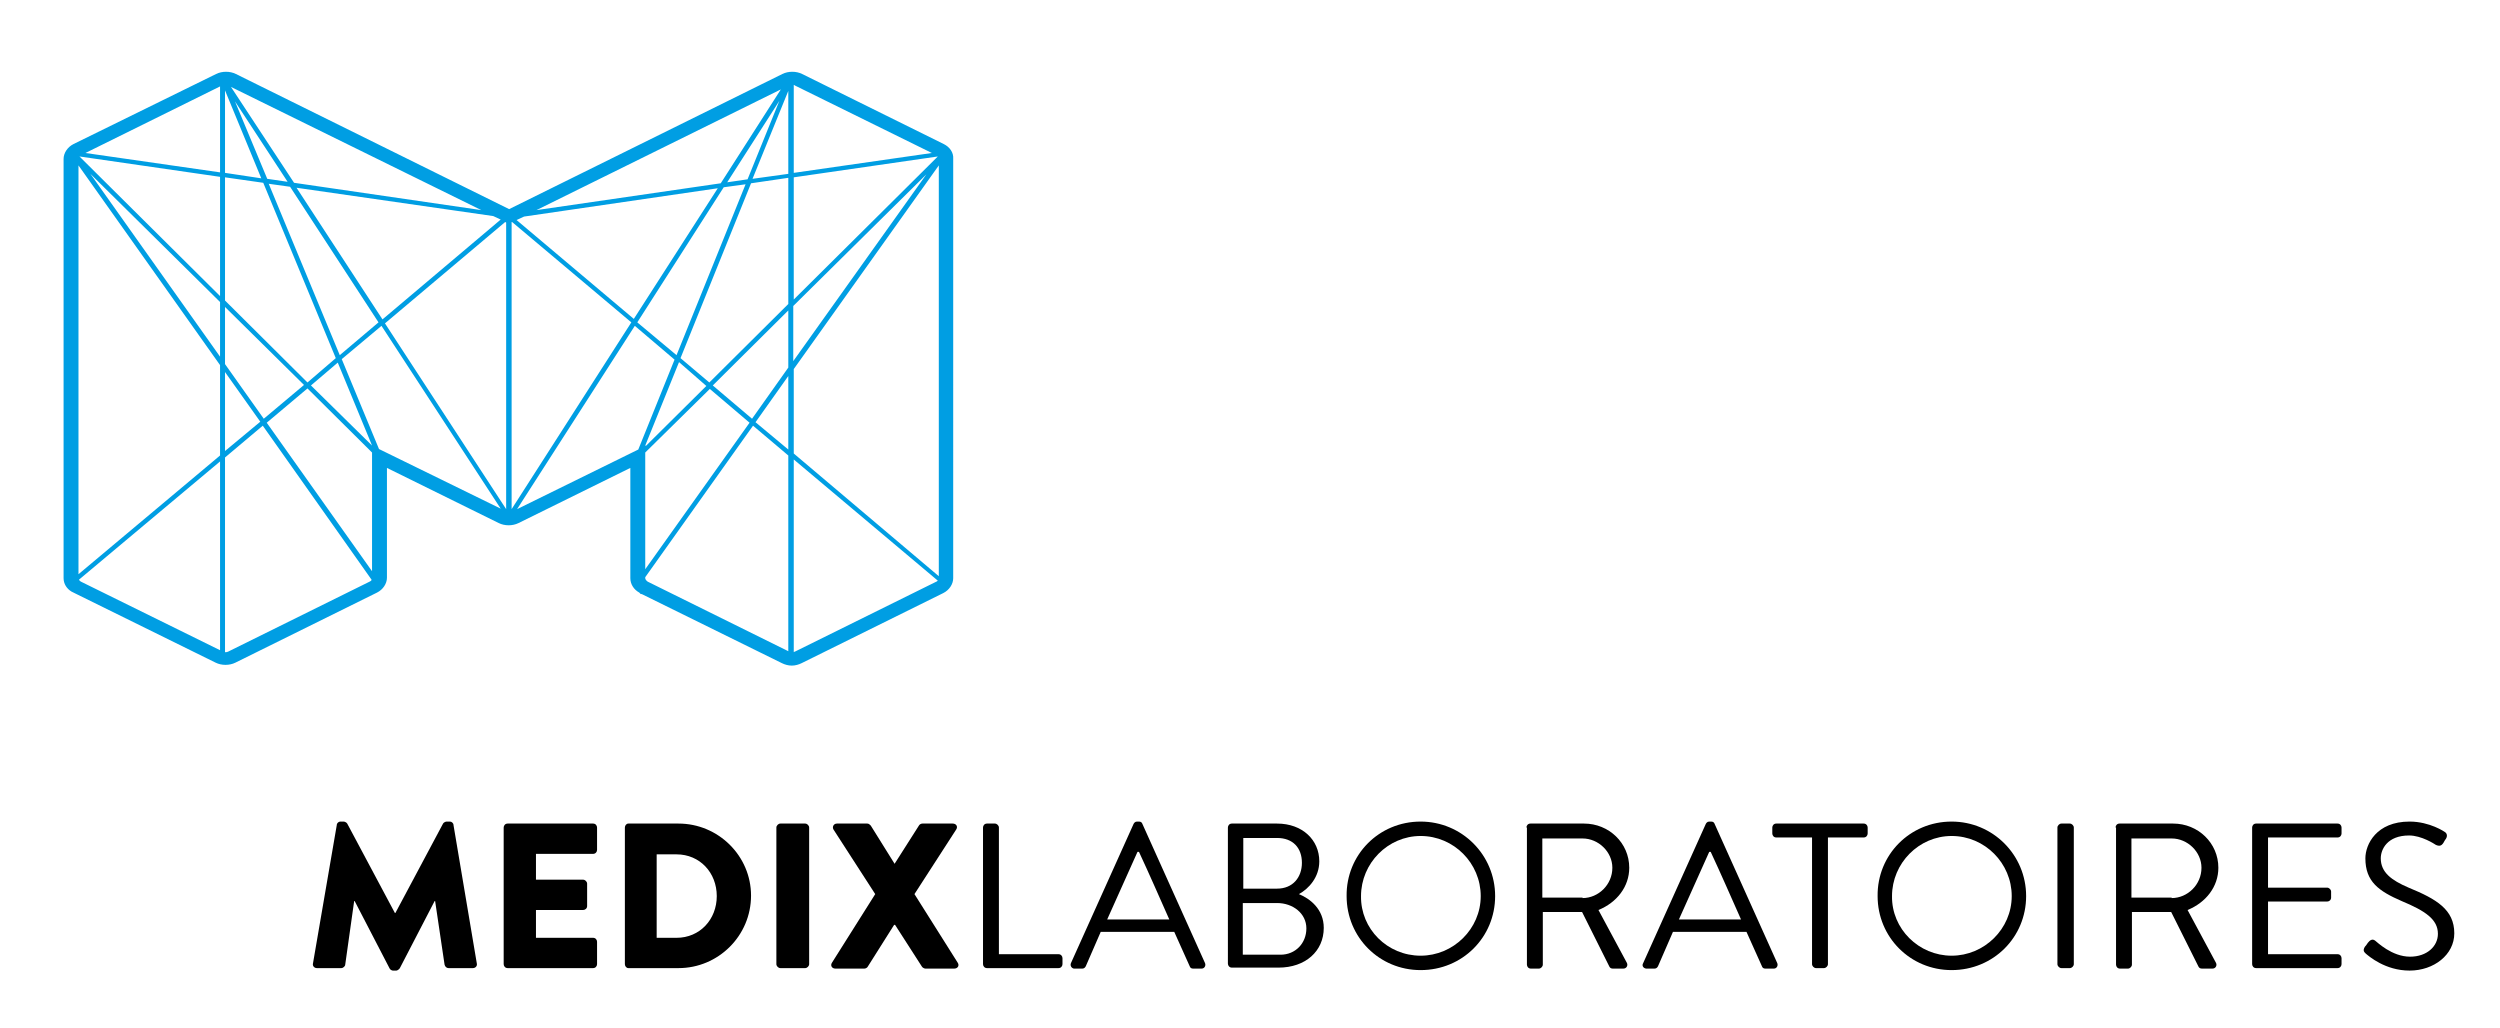 <?xml version="1.0" encoding="utf-8"?>
<!-- Generator: Adobe Illustrator 22.1.0, SVG Export Plug-In . SVG Version: 6.00 Build 0)  -->
<svg version="1.1" id="Layer_1" xmlns="http://www.w3.org/2000/svg" xmlns:xlink="http://www.w3.org/1999/xlink" x="0px" y="0px"
	 viewBox="0 0 503.3 207" style="enable-background:new 0 0 503.3 207;" xml:space="preserve">
<style type="text/css">
	.st0{fill:#009EE3;}
</style>
<g>
	<path d="M67.8,166.1c0-0.4,0.4-0.7,0.7-0.7h0.7c0.2,0,0.6,0.2,0.7,0.4l9.6,18h0.1l9.6-18c0.1-0.2,0.5-0.4,0.7-0.4h0.7
		c0.3,0,0.7,0.3,0.7,0.7l4.7,27.9c0.1,0.5-0.3,0.9-0.8,0.9h-4.9c-0.4,0-0.7-0.3-0.8-0.7l-1.9-12.8h-0.1l-7,13.5
		c-0.1,0.2-0.5,0.5-0.7,0.5h-0.7c-0.2,0-0.6-0.2-0.7-0.5l-7-13.5h-0.1l-1.8,12.8c0,0.3-0.4,0.7-0.8,0.7h-4.9c-0.5,0-0.9-0.4-0.8-0.9
		L67.8,166.1z"/>
	<path d="M101.4,166.6c0-0.4,0.3-0.8,0.8-0.8h17.2c0.5,0,0.8,0.4,0.8,0.8v4.5c0,0.4-0.3,0.8-0.8,0.8h-11.5v5.2h9.5
		c0.4,0,0.8,0.4,0.8,0.8v4.5c0,0.5-0.4,0.8-0.8,0.8h-9.5v5.6h11.5c0.5,0,0.8,0.4,0.8,0.8v4.5c0,0.4-0.3,0.8-0.8,0.8h-17.2
		c-0.5,0-0.8-0.4-0.8-0.8V166.6z"/>
	<path d="M125.8,166.6c0-0.4,0.3-0.8,0.7-0.8h10.1c8,0,14.6,6.5,14.6,14.5c0,8.1-6.6,14.6-14.6,14.6h-10.1c-0.4,0-0.7-0.4-0.7-0.8
		V166.6z M136.2,188.8c4.7,0,8.1-3.7,8.1-8.4c0-4.7-3.4-8.4-8.1-8.4h-4v16.8H136.2z"/>
	<path d="M156.3,166.6c0-0.4,0.4-0.8,0.8-0.8h5c0.4,0,0.8,0.4,0.8,0.8v27.5c0,0.4-0.4,0.8-0.8,0.8h-5c-0.4,0-0.8-0.4-0.8-0.8V166.6z
		"/>
	<path d="M176.2,180l-8.4-13c-0.3-0.5,0-1.2,0.7-1.2h6.1c0.3,0,0.5,0.2,0.7,0.4l4.8,7.7h0l4.9-7.7c0.1-0.2,0.4-0.4,0.7-0.4h6.1
		c0.7,0,1.1,0.6,0.7,1.2l-8.4,13l8.7,13.8c0.4,0.6,0,1.2-0.7,1.2h-5.8c-0.2,0-0.6-0.2-0.7-0.4l-5.4-8.4H180l-5.3,8.4
		c-0.1,0.2-0.4,0.4-0.7,0.4h-5.8c-0.7,0-1.1-0.6-0.7-1.2L176.2,180z"/>
	<path d="M197.9,166.6c0-0.4,0.3-0.8,0.8-0.8h1.6c0.4,0,0.8,0.4,0.8,0.8v25.5h12c0.5,0,0.8,0.4,0.8,0.8v1.2c0,0.4-0.3,0.8-0.8,0.8
		h-14.4c-0.5,0-0.8-0.4-0.8-0.8V166.6z"/>
	<path d="M215.6,193.9l12.6-28c0.1-0.2,0.3-0.5,0.7-0.5h0.4c0.4,0,0.6,0.2,0.7,0.5l12.6,28c0.2,0.5-0.1,1.1-0.7,1.1h-1.7
		c-0.4,0-0.6-0.2-0.7-0.5l-3.1-6.9h-14.8l-3,6.9c-0.1,0.2-0.3,0.5-0.7,0.5h-1.7C215.7,194.9,215.4,194.4,215.6,193.9z M235.4,185.1
		c-2-4.5-4-9.1-6.1-13.6H229l-6.1,13.6H235.4z"/>
	<path d="M247.2,166.6c0-0.4,0.3-0.8,0.8-0.8h9.1c5.1,0,8.5,3.3,8.5,7.6c0,3.2-2.1,5.5-4.1,6.6c2.2,0.9,5,3,5,6.8c0,4.7-3.7,8-9.1,8
		H248c-0.5,0-0.8-0.4-0.8-0.8V166.6z M257.8,192.2c3,0,5.2-2.3,5.2-5.3c0-3-2.7-5.1-5.9-5.1h-6.9v10.4H257.8z M257.1,178.9
		c3.2,0,5-2.3,5-5.2c0-3-1.8-5-5-5h-6.8v10.2H257.1z"/>
	<path d="M286,165.4c8.3,0,15,6.7,15,15c0,8.3-6.6,14.9-15,14.9c-8.3,0-14.9-6.6-14.9-14.9C271,172.1,277.6,165.4,286,165.4z
		 M286,192.4c6.6,0,12.1-5.4,12.1-12c0-6.6-5.4-12.1-12.1-12.1c-6.6,0-12,5.5-12,12.1C273.9,187,279.3,192.4,286,192.4z"/>
	<path d="M307.3,166.6c0-0.4,0.3-0.8,0.8-0.8h10.8c5,0,9.1,3.9,9.1,8.9c0,3.8-2.5,7-6.2,8.5l5.7,10.6c0.3,0.5,0,1.2-0.7,1.2h-2.1
		c-0.4,0-0.6-0.2-0.7-0.4l-5.5-11h-7.9v10.6c0,0.4-0.4,0.8-0.8,0.8h-1.6c-0.5,0-0.8-0.4-0.8-0.8V166.6z M318.6,180.8
		c3.2,0,6-2.7,6-6.1c0-3.2-2.8-5.9-6-5.9h-8.1v11.9H318.6z"/>
	<path d="M330.8,193.9l12.6-28c0.1-0.2,0.3-0.5,0.7-0.5h0.4c0.4,0,0.6,0.2,0.7,0.5l12.6,28c0.2,0.5-0.1,1.1-0.7,1.1h-1.7
		c-0.4,0-0.6-0.2-0.7-0.5l-3.1-6.9h-14.8l-3,6.9c-0.1,0.2-0.3,0.5-0.7,0.5h-1.7C330.8,194.9,330.5,194.4,330.8,193.9z M350.5,185.1
		c-2-4.5-4-9.1-6.1-13.6h-0.3l-6.1,13.6H350.5z"/>
	<path d="M364.8,168.6h-7.2c-0.5,0-0.8-0.4-0.8-0.8v-1.2c0-0.4,0.3-0.8,0.8-0.8h17.6c0.5,0,0.8,0.4,0.8,0.8v1.2
		c0,0.4-0.3,0.8-0.8,0.8H368v25.5c0,0.4-0.4,0.8-0.8,0.8h-1.6c-0.4,0-0.8-0.4-0.8-0.8V168.6z"/>
	<path d="M392.9,165.4c8.3,0,15,6.7,15,15c0,8.3-6.6,14.9-15,14.9c-8.3,0-14.9-6.6-14.9-14.9C377.9,172.1,384.5,165.4,392.9,165.4z
		 M392.9,192.4c6.6,0,12.1-5.4,12.1-12c0-6.6-5.4-12.1-12.1-12.1c-6.6,0-12,5.5-12,12.1C380.8,187,386.3,192.4,392.9,192.4z"/>
	<path d="M414.2,166.6c0-0.4,0.4-0.8,0.8-0.8h1.7c0.4,0,0.8,0.4,0.8,0.8v27.5c0,0.4-0.4,0.8-0.8,0.8H415c-0.4,0-0.8-0.4-0.8-0.8
		V166.6z"/>
	<path d="M425.9,166.6c0-0.4,0.3-0.8,0.8-0.8h10.8c5,0,9.1,3.9,9.1,8.9c0,3.8-2.5,7-6.2,8.5l5.7,10.6c0.3,0.5,0,1.2-0.7,1.2h-2.1
		c-0.4,0-0.6-0.2-0.7-0.4l-5.5-11h-7.9v10.6c0,0.4-0.4,0.8-0.8,0.8h-1.6c-0.5,0-0.8-0.4-0.8-0.8V166.6z M437.2,180.8
		c3.2,0,6-2.7,6-6.1c0-3.2-2.8-5.9-6-5.9h-8.1v11.9H437.2z"/>
	<path d="M453.4,166.6c0-0.4,0.3-0.8,0.8-0.8h16.4c0.5,0,0.8,0.4,0.8,0.8v1.2c0,0.4-0.3,0.8-0.8,0.8h-14v10.1h11.9
		c0.4,0,0.8,0.4,0.8,0.8v1.2c0,0.5-0.4,0.8-0.8,0.8h-11.9v10.6h14c0.5,0,0.8,0.4,0.8,0.8v1.2c0,0.4-0.3,0.8-0.8,0.8h-16.4
		c-0.5,0-0.8-0.4-0.8-0.8V166.6z"/>
	<path d="M476.1,190.6c0.2-0.2,0.4-0.5,0.6-0.8c0.4-0.5,0.9-0.9,1.5-0.4c0.3,0.2,3.3,3.2,7,3.2c3.4,0,5.6-2.1,5.6-4.6
		c0-2.9-2.5-4.6-7.3-6.6c-4.6-2-7.3-3.9-7.3-8.6c0-2.8,2.2-7.4,8.9-7.4c4.1,0,7.1,2.1,7.1,2.1c0.2,0.1,0.7,0.6,0.2,1.4
		c-0.2,0.2-0.3,0.5-0.5,0.8c-0.4,0.6-0.8,0.7-1.5,0.4c-0.3-0.2-2.9-1.9-5.4-1.9c-4.4,0-5.7,2.8-5.7,4.6c0,2.8,2.1,4.4,5.6,5.9
		c5.6,2.3,9.2,4.4,9.2,9.2c0,4.3-4.1,7.5-9,7.5c-4.9,0-8.2-2.9-8.8-3.4C476,191.7,475.6,191.4,476.1,190.6z"/>
</g>
<g>
	<path class="st0" d="M188.5,117.1l-28.5,14.1c-0.1,0-0.1,0-0.2,0.1V92.5l29,24.4C188.6,117,188.6,117.1,188.5,117.1 M130.4,117.1
		L130.4,117.1c-0.3-0.2-0.5-0.5-0.5-0.7v-0.2l21.7-30.5l7.1,6v39.4L130.4,117.1z M104.1,102.5l23.7-36.9l8,6.8l-7.3,18.1
		L104.1,102.5z M76.3,90.4l-7.5-18.1l8-6.7l24,36.8L76.3,90.4z M74.4,117.1l-28.5,14.1c-0.2,0.1-0.4,0.1-0.6,0.1V92.1l7.6-6.4
		l21.9,31C74.8,116.9,74.6,117,74.4,117.1 M16.3,117.1L16.3,117.1c-0.2-0.1-0.3-0.2-0.4-0.4l28.4-23.8v38L16.3,117.1z M44.3,17.4
		v17.3l-27.1-3.9L44.3,17.4z M96.9,42.3l-37.7-5.5L46.5,17.5L96.9,42.3z M187.6,30.8l-27.8,4V17.1c0.1,0,0.1,0,0.2,0.1L187.6,30.8z
		 M158.7,75.7v14.8l-6.6-5.5L158.7,75.7z M143.5,77.6l15.2-15.1v11.5l-7.3,10.3L143.5,77.6z M129.9,91.1l13-12.8l8,6.8l-21,29.5
		V91.1z M142.2,77.7l-12.2,12.1v-0.1l-0.1,0l6.8-16.8L142.2,77.7z M186.5,35.1l-26.8,37.6V61.6L186.5,35.1z M188.8,31.5
		C188.8,31.5,188.8,31.5,188.8,31.5l-29,28.8V35.7L188.8,31.5z M151.2,36.9l7.5-1.1v25.4L142.8,77l-5.8-4.9L151.2,36.9z M145.7,37.7
		l4.4-0.6l-13.9,34.4l-7.9-6.6L145.7,37.7z M104,44.3l1.5-0.7l39-5.7l-16.9,26.3L104,44.3z M102.9,44.8l0.2-0.1l24,20.2l-24.1,37.6
		V44.8z M101.7,44.7l0.2,0.1v57.7L77.5,65.1L101.7,44.7z M145.1,36.9l-37.1,5.4L157.2,18L145.1,36.9z M150.5,36.1l-4.1,0.6
		l10.5-16.4L150.5,36.1z M158.7,18.3v16.7l-7.2,1L158.7,18.3z M59.7,37.8l39.6,5.7l1.5,0.7L77,64.3L59.7,37.8z M54.1,37l4.3,0.6
		l17.8,27.3l-7.8,6.6L54.1,37z M47.3,20.4l10.6,16.2l-4.1-0.6L47.3,20.4z M52.6,35.9l-7.3-1.1V18.2L52.6,35.9z M61.9,77L45.3,60.5
		V35.7l7.7,1.1l14.6,35.3L61.9,77z M74.9,89.7L74.9,89.7L62.6,77.6L68,73L74.9,89.7L74.9,89.7z M45.3,73.3V61.8l15.9,15.7l-8.1,6.8
		L45.3,73.3z M45.3,74.9l7.1,10l-7.1,5.9V74.9z M44.3,73.5v18.2l-28.5,23.9V33.3L44.3,73.5z M44.3,60.8v11L18.2,35L44.3,60.8z
		 M16,31.5C16,31.5,16,31.5,16,31.5l28.3,4.1v24L16,31.5z M53.7,85.1l8.2-6.9l13,12.9v23.9L53.7,85.1z M159.8,91.3v-17l29.2-41V116
		L159.8,91.3z M190,29l-28.5-14.1c-1.2-0.6-2.8-0.6-4,0l-55,27.2l-55-27.2c-1.2-0.6-2.8-0.6-4,0L14.8,29c-1.2,0.6-2,1.8-2,3v84.4
		c0,1.1,0.6,2.1,1.6,2.7l0.8,0.4l28.2,13.9c1.2,0.6,2.8,0.6,4,0l28.5-14.1c1.2-0.6,2-1.8,2-3V94.2l22.5,11.1c1.2,0.6,2.8,0.6,4,0
		l22.5-11.1v22.2c0,1.2,0.7,2.3,1.8,2.9l0.3,0.3h0.2l28.2,13.9c0.6,0.3,1.3,0.5,2,0.5s1.4-0.2,2-0.5l28.5-14.1c1.2-0.6,2-1.8,2-3V32
		C192,30.7,191.2,29.6,190,29"/>
</g>
</svg>
